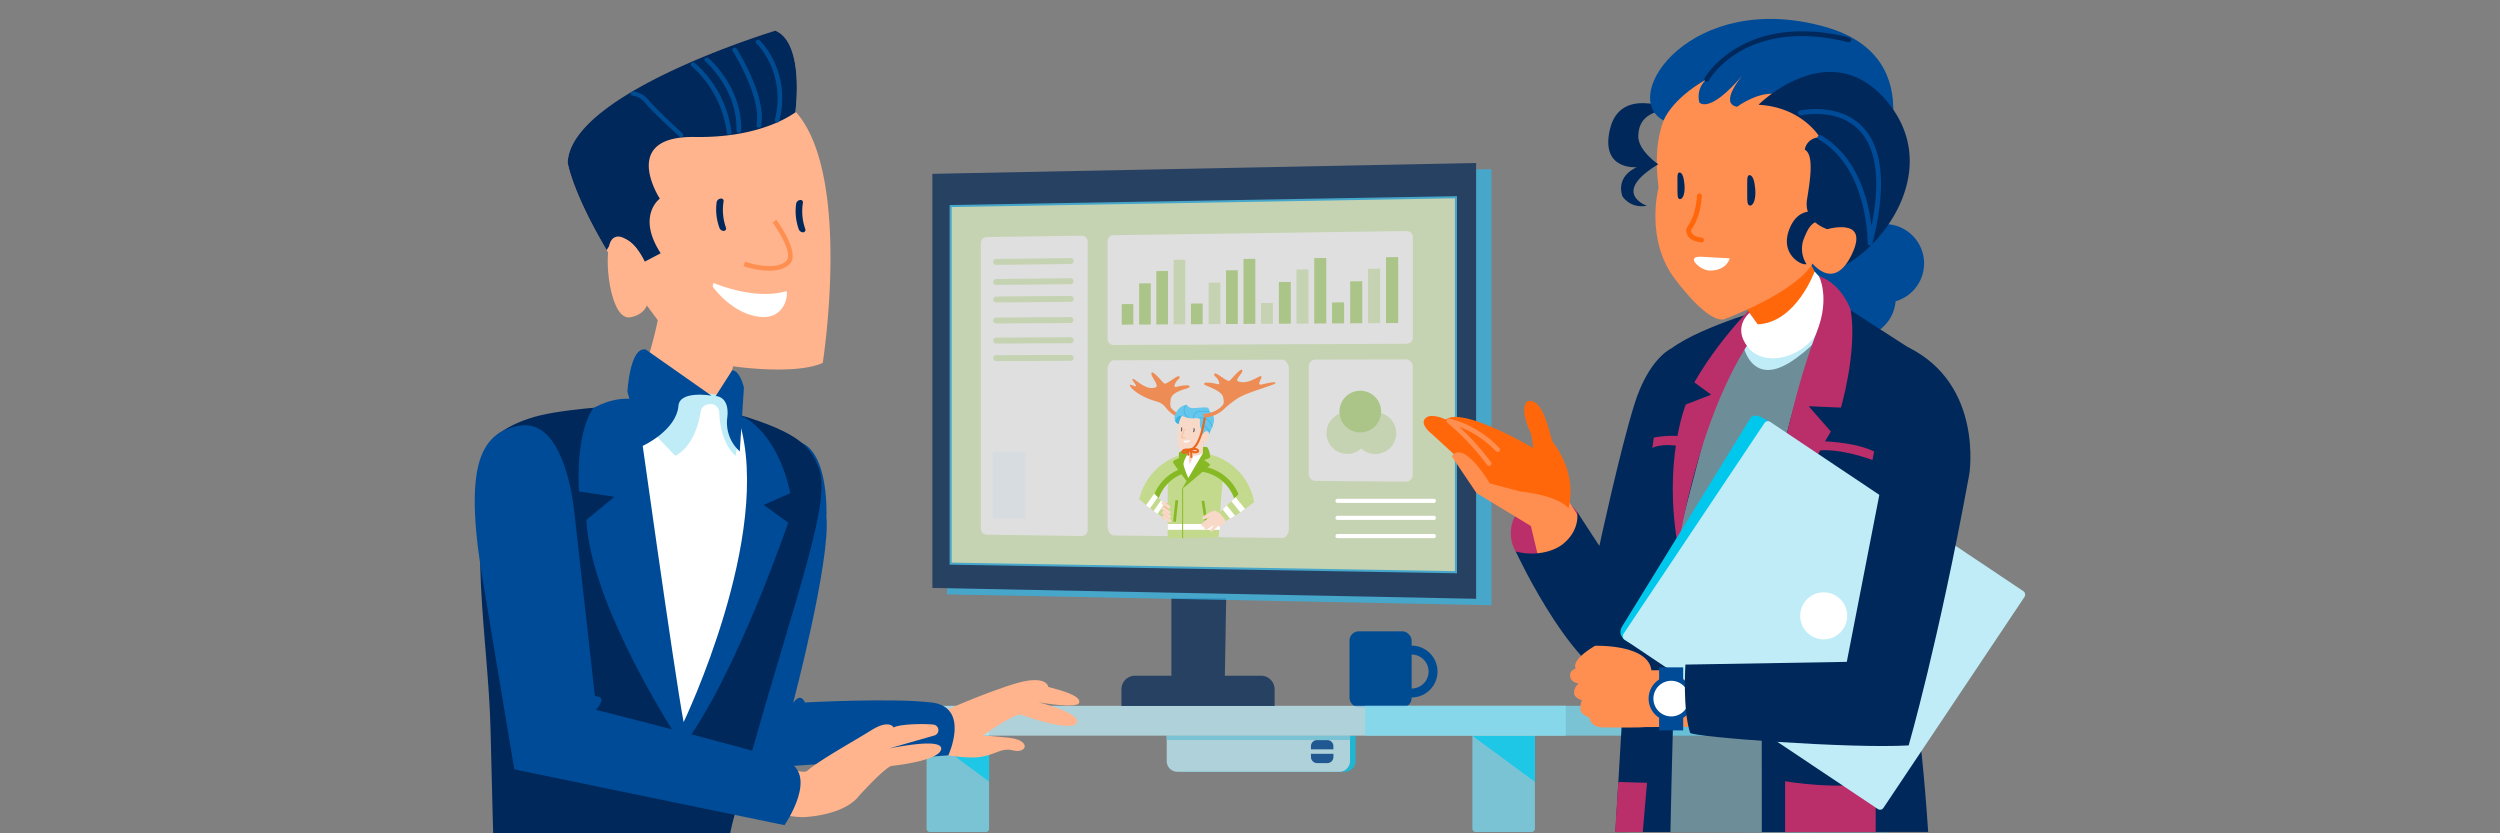 <svg xmlns="http://www.w3.org/2000/svg" viewBox="0 0 1200 400"><rect x="0" y="0" width="1200" height="400" fill="#808080" stroke="none"/><defs><style>.cls-1{isolation:isolate;}.cls-2{opacity:0.75;}.cls-3{fill:#78daf0;}.cls-4{opacity:0.25;}.cls-5{fill:#004b97;}.cls-6{fill:#00c8ed;}.cls-7{fill:#004c93;}.cls-8{fill:#bfecf7;}.cls-9{fill:#0a2c5a;}.cls-10{fill:#34b4e4;}.cls-11,.cls-13{fill:#ddefc4;}.cls-11{stroke:#34b4e4;}.cls-11,.cls-21,.cls-30{stroke-miterlimit:10;}.cls-12{fill:#fff;}.cls-14{fill:#badc8b;}.cls-15{mix-blend-mode:multiply;}.cls-16{fill:#ffb48d;}.cls-17{fill:#00285b;}.cls-18{fill:#ff8e51;}.cls-19{fill:#ba2e6a;}.cls-20{fill:#ff670a;}.cls-21,.cls-30{fill:none;}.cls-21{stroke:#fff;stroke-linecap:round;stroke-width:2px;}.cls-22{fill:#f4b38e;}.cls-23{fill:#ed8c55;}.cls-24{fill:#67c6eb;}.cls-25{fill:#35b3e3;}.cls-26{fill:#c3d98b;}.cls-27{fill:#f8d8c6;}.cls-28{fill:#87b925;}.cls-29{fill:#1e3056;}.cls-30{stroke:#e9661d;}</style></defs><g class="cls-1"><g id="Lager_3" data-name="Lager 3"><g class="cls-2"><path class="cls-3" d="M706.75,353.1h30a0,0,0,0,1,0,0v44.68a1.58,1.58,0,0,1-1.58,1.58H708.33a1.58,1.58,0,0,1-1.58-1.58V353.1A0,0,0,0,1,706.75,353.1Z"/></g><g class="cls-4"><rect class="cls-5" x="476.53" y="216.75" width="15.57" height="32.14"/></g><g class="cls-2"><polygon class="cls-6" points="736.76 375.29 736.76 353.18 706.75 353.18 736.76 375.29"/></g><g class="cls-2"><path class="cls-3" d="M444.76,351.53h30a0,0,0,0,1,0,0v46.25a1.58,1.58,0,0,1-1.58,1.58H446.34a1.58,1.58,0,0,1-1.58-1.58V351.53A0,0,0,0,1,444.76,351.53Z"/></g><g class="cls-2"><polygon class="cls-6" points="474.77 375.15 474.77 353.04 444.76 353.04 474.77 375.15"/></g><rect class="cls-7" x="647.77" y="303.03" width="29.81" height="36.48" rx="4.41"/><path class="cls-7" d="M677.57,334.78A12.44,12.44,0,1,1,690,322.34,12.45,12.45,0,0,1,677.57,334.78Zm0-20.59a8.15,8.15,0,1,0,8.15,8.15A8.16,8.16,0,0,0,677.57,314.19Z"/><g class="cls-2"><path class="cls-6" d="M562.67,353.2h88a0,0,0,0,1,0,0v12.15a5.1,5.1,0,0,1-5.1,5.1H567.77a5.1,5.1,0,0,1-5.1-5.1V353.2A0,0,0,0,1,562.67,353.2Z"/><path class="cls-8" d="M560,353.2h88a0,0,0,0,1,0,0v12.15a5.1,5.1,0,0,1-5.1,5.1H565.13a5.1,5.1,0,0,1-5.1-5.1V353.2A0,0,0,0,1,560,353.2Z"/><path class="cls-5" d="M632.2,355.23h4.89a2.94,2.94,0,0,1,2.94,2.94v1.52a0,0,0,0,1,0,0H629.26a0,0,0,0,1,0,0v-1.52A2.94,2.94,0,0,1,632.2,355.23Z"/><path class="cls-5" d="M632.2,361.83h4.89a2.94,2.94,0,0,1,2.94,2.94v1.52a0,0,0,0,1,0,0H629.26a0,0,0,0,1,0,0v-1.52a2.94,2.94,0,0,1,2.94-2.94Z" transform="translate(1269.3 728.12) rotate(180)"/><rect class="cls-3" x="560.03" y="353.14" width="88.04" height="2.1"/></g><g class="cls-2"><rect class="cls-8" x="310.44" y="338.79" width="441.13" height="14.32"/></g><g class="cls-2"><rect class="cls-3" x="655.21" y="338.79" width="168.1" height="14.32"/></g><g class="cls-2"><polygon class="cls-9" points="587.85 329.7 562.27 329.7 562.27 287.1 588.57 287.1 587.85 329.7"/><path class="cls-9" d="M538.29,330.87v8h73.53v-8a6.53,6.53,0,0,0-6.54-6.53H544.83A6.53,6.53,0,0,0,538.29,330.87Z"/></g><g class="cls-2"><polygon class="cls-10" points="715.91 290.52 454.61 285.3 454.61 86.42 715.91 81.2 715.91 290.52"/><polygon class="cls-9" points="708.54 287.42 447.54 282.21 447.54 83.44 708.54 78.23 708.54 287.42"/><polygon class="cls-11" points="698.86 274.67 456.31 270.55 456.31 98.9 698.86 94.67 698.86 274.67"/><path class="cls-12" d="M519.27,113.14l-45.71.66a2.86,2.86,0,0,0-2.74,2.92v137a2.85,2.85,0,0,0,2.74,2.91l45.71.65a2.81,2.81,0,0,0,2.8-2.87V116A2.81,2.81,0,0,0,519.27,113.14Z"/><path class="cls-13" d="M478.16,145.19a1.43,1.43,0,0,1,0-2.86l35.75-.3h0a1.43,1.43,0,0,1,0,2.86l-35.74.3Z"/><path class="cls-13" d="M478.16,136.78a1.43,1.43,0,0,1,0-2.86l35.75-.36h0a1.43,1.43,0,0,1,0,2.86l-35.74.36Z"/><path class="cls-13" d="M478.16,127.15a1.43,1.43,0,0,1,0-2.86l35.74-.43h0a1.43,1.43,0,0,1,0,2.86l-35.75.43Z"/><path class="cls-13" d="M478.16,173.32a1.43,1.43,0,1,1,0-2.86l35.75-.1h0a1.43,1.43,0,0,1,0,2.86l-35.74.1Z"/><path class="cls-13" d="M478.16,164.91a1.43,1.43,0,1,1,0-2.86l35.74-.16h0a1.43,1.43,0,0,1,0,2.86l-35.75.16Z"/><path class="cls-13" d="M478.16,155.28a1.43,1.43,0,0,1,0-2.86l35.75-.23h0a1.44,1.44,0,0,1,0,2.87l-35.75.22Z"/><path class="cls-12" d="M675.16,110.9l-140.73,2a2.92,2.92,0,0,0-2.81,3v46.78a2.84,2.84,0,0,0,2.81,2.9L675.16,165a3,3,0,0,0,3-3V113.85A2.92,2.92,0,0,0,675.16,110.9Z"/><path class="cls-12" d="M618.68,177.43v76c0,2.67-1.44,4.8-3.21,4.78l-42.55-.51a2,2,0,0,1-1-.24l-37.2-.44c-1.71,0-3.1-2.15-3.1-4.77V177.67c0-2.62,1.39-4.73,3.1-4.73l37.7-.12a1.82,1.82,0,0,1,.46-.06l42.55-.12C617.24,172.62,618.68,174.78,618.68,177.43Z"/><path class="cls-12" d="M674.81,172.52l-43.41.09a3.25,3.25,0,0,0-3.21,3.27v51.65a3.27,3.27,0,0,0,3.21,3.29l43.41.36a3.25,3.25,0,0,0,3.27-3.27v-52.1A3.28,3.28,0,0,0,674.81,172.52Z"/><polygon class="cls-14" points="560.64 155.71 555.04 155.74 555.04 130.13 560.64 130.06 560.64 155.71"/><polygon class="cls-13" points="568.93 155.66 563.32 155.69 563.32 124.7 568.93 124.63 568.93 155.66"/><polygon class="cls-14" points="552.37 155.76 546.79 155.79 546.79 136.04 552.37 135.98 552.37 155.76"/><polygon class="cls-14" points="543.99 155.81 538.43 155.84 538.43 145.98 543.99 145.94 543.99 155.81"/><polygon class="cls-14" points="594.15 155.51 588.48 155.54 588.48 129.76 594.15 129.7 594.15 155.51"/><polygon class="cls-14" points="602.56 155.46 596.87 155.49 596.87 124.3 602.56 124.23 602.56 155.46"/><polygon class="cls-13" points="585.78 155.56 580.12 155.59 580.12 135.71 585.78 135.65 585.78 155.56"/><polygon class="cls-14" points="577.28 155.61 571.65 155.64 571.65 145.72 577.28 145.67 577.28 155.61"/><polygon class="cls-13" points="628.08 155.31 622.33 155.34 622.33 129.39 628.08 129.32 628.08 155.31"/><polygon class="cls-14" points="636.6 155.26 630.83 155.29 630.83 123.89 636.6 123.82 636.6 155.26"/><polygon class="cls-14" points="619.59 155.36 613.86 155.39 613.86 135.38 619.59 135.32 619.59 155.36"/><polygon class="cls-13" points="610.99 155.41 605.27 155.44 605.27 145.45 610.99 145.41 610.99 155.41"/><polygon class="cls-13" points="662.49 155.1 656.66 155.14 656.66 129.01 662.49 128.95 662.49 155.1"/><polygon class="cls-14" points="671.12 155.05 665.28 155.09 665.28 123.47 671.12 123.4 671.12 155.05"/><polygon class="cls-14" points="653.89 155.15 648.08 155.19 648.08 135.04 653.89 134.99 653.89 155.15"/><polygon class="cls-14" points="645.17 155.21 639.38 155.24 639.38 145.18 645.17 145.14 645.17 155.21"/><path class="cls-13" d="M670.19,208.09a10,10,0,1,1-10-10.15A10,10,0,0,1,670.19,208.09Z"/><g class="cls-15"><path class="cls-13" d="M656.71,208a10,10,0,1,1-10-10.12A10,10,0,0,1,656.71,208Z"/></g><g class="cls-15"><path class="cls-14" d="M662.94,197.68a10,10,0,1,1-10-10.12A10,10,0,0,1,662.94,197.68Z"/></g></g><g class="cls-4"><polygon class="cls-6" points="330.54 388 330.54 366.68 301.6 366.68 330.54 388"/></g><path class="cls-16" d="M443.84,360.06s11.41,3.44,22.37,3.53,13.26-5.1,20.05-3.4,9.05-5.11-2.6-6.14L472,353s13.92-10.17,18-10c0,0,23.86,8.75,26.7,4.08s-18.25-10-18.25-10,18.88,3.4,19.61.11-8.51-5.79-14.94-7.48c0,0-.12-4.31-9.8-3s-41.74,14.65-48.12,18.61S443.84,360.06,443.84,360.06Z"/><path class="cls-5" d="M353.51,284.66l-5.77,85.14,107.45-7.22s10.72-23.16-8.08-25.4-60.77,0-60.77,0-1.85-5.23-5.66.3c0,0,18.06-68.42,16-89.4,0,0,1.86-38.65-18.45-36.42C370.15,212.53,352.17,230.82,353.51,284.66Z"/><path class="cls-17" d="M236.85,210.26s7-7.22,22.68-10.94,47.8-5.22,47.8-5.22l39,2.56s16.1,4.22,26.19,8.7c13.52,6,17.12,11,20.36,18.9,6.45,15.65-9.47,57.09-31.88,136.25-14.75,52.1-9.91,39.49-9.91,39.49H237s.45,34.93-1.53-49.39C234.45,305.88,223.79,257.75,236.85,210.26Z"/><path class="cls-12" d="M326.15,351.19S303.43,295,307.33,194.1l45.46-1.65s12.08,21.86,3.56,74.71S326.15,351.19,326.15,351.19Z"/><path class="cls-5" d="M327.79,358.34s-44.17-65.94-46.35-108.78l13.48-11.1-17-2.57s-2.09-26.74,6.75-39.88c0,0,9.88-6.26,20.71-4.22,0,0,18.4,132.07,22.76,154.82,0,0,43.18-89.95,26.68-144.39l.42-3s17.3,6.16,24.14,37.52l-12.81,5.61,11.76,8.52S353.54,323.86,327.79,358.34Z"/><path class="cls-16" d="M342.07,381.53S374.9,393,386.56,392.18c20-1.48,25.48-9.85,25.48-9.85s11.73-13.08,15.74-14.67a114,114,0,0,0,11.72-1.89c5.91-1.3,11.91-3.33,12.27-6.22s-5.86-3-12.19-2.31-12.75,2-12.75,2l12.8-3.67,9.12-2.61a2.68,2.68,0,0,0-.66-5.15c-4.58-.53-16.3-.28-19.14,1.39,0,0-2-4.15-10.84,1.38S393.52,364.74,387.47,370c-3,2.62-20-7-27.49-6S342.07,381.53,342.07,381.53Z"/><path class="cls-5" d="M232.64,284l14.23,85.3,129.68,26.77s17.62-25.38-.36-31.28-90.13-24.07-90.13-24.07,6.22-6.66-.5-6.55l-9.72-86.75s-3.61-46.9-26.36-43.12C229.32,207.67,222.22,225.5,232.64,284Z"/><path class="cls-16" d="M394.91,174.22c-13.84,6-43,1.6-43,1.6L348,190.63c-26.79-.64-43.72.24-43.72.24a214.41,214.41,0,0,0,11.47-37.18L293.57,124q-1.21-2-2.35-3.89c-16.67-28.08-18.74-42-18.74-42,1.35-33.66,99.66-63.33,99.66-63.33,14.18,5.77,9.66,38.72,9.66,38.72a2.68,2.68,0,0,0,.23.26C409.11,84.26,394.91,174.22,394.91,174.22Z"/><path class="cls-17" d="M381.8,53.49a2.68,2.68,0,0,0,.23.26c-4.61,3.33-19.92,12.46-48.43,12-36.61-.6-16.88,29.6-16.88,29.6s-11.3,8.16.41,26.22l-7.62,4s-9.49-20.8-18.29-5.52c-16.67-28.08-18.74-42-18.74-42,1.35-33.66,99.66-63.33,99.66-63.33C386.32,20.54,381.8,53.49,381.8,53.49Z"/><path class="cls-7" d="M373.06,58.78a1.11,1.11,0,0,1-1.14-1.25c5.7-22.71-8.7-36.57-8.84-36.71a1,1,0,0,1,0-1.45,1.19,1.19,0,0,1,1.58,0c.16.15,15.4,14.75,9.42,38.59A1.13,1.13,0,0,1,373.06,58.78Z"/><path class="cls-7" d="M364.25,61.3a1.23,1.23,0,0,1-.27,0,1,1,0,0,1-.88-1.19c2.76-13.12-11.28-35.43-11.42-35.65a1,1,0,0,1,.4-1.4,1.17,1.17,0,0,1,1.53.36c.6.94,14.6,23.18,11.68,37.06A1.11,1.11,0,0,1,364.25,61.3Z"/><path class="cls-7" d="M354.7,63.74h-.09a1.07,1.07,0,0,1-1.09-1c.54-20-14.86-33.19-15-33.32a1,1,0,0,1-.06-1.45,1.19,1.19,0,0,1,1.58-.06c.66.56,16.29,14,15.73,34.86A1.09,1.09,0,0,1,354.7,63.74Z"/><path class="cls-7" d="M350.05,64.63a1.08,1.08,0,0,1-1.16-.9,51.56,51.56,0,0,0-16.93-32,1,1,0,0,1-.12-1.45,1.2,1.2,0,0,1,1.58-.12,52.81,52.81,0,0,1,17.69,33.37,1.06,1.06,0,0,1-1,1.14Z"/><path class="cls-7" d="M326.93,65.8a1.14,1.14,0,0,1-.84-.29c-.54-.49-13.2-12-16.58-16.33a9.28,9.28,0,0,0-5.76-3.25,1,1,0,0,1-1-1.14,1.1,1.1,0,0,1,1.25-.9,11.64,11.64,0,0,1,7.3,4.08c3.28,4.16,16.21,16,16.34,16.08a1,1,0,0,1,0,1.45A1.14,1.14,0,0,1,326.93,65.8Z"/><path class="cls-8" d="M354.4,210.81l-1.31,8s-7.4-5.52-7.86-21.21a4.34,4.34,0,0,0-3-3.55c-2-.35-5.29.3-5.78,3.1-.57,3.26-2.71,16.56-12.31,21.65l-8.94-9.33,10-22.77,25.38,3.76Z"/><path class="cls-5" d="M351.45,177.74l-7.92,12.37s6.81-.05,5.56,10.37a18.55,18.55,0,0,0,6,16.19l2-30.64S355.21,177.82,351.45,177.74Z"/><path class="cls-5" d="M309.9,167.74l31.59,22.16s-15.22-2.64-15.83,4.85c-1,12-17.37,19.39-17.37,19.39L301.17,188S302.29,166.4,309.9,167.74Z"/><path class="cls-17" d="M346,95.32h0a1.13,1.13,0,0,1,1.31,1.39,25.6,25.6,0,0,0,1.1,12.43,1.17,1.17,0,0,1-.93,1.7h0a2.22,2.22,0,0,1-2.12-1.4A25.6,25.6,0,0,1,344,97,2.18,2.18,0,0,1,346,95.32Z"/><path class="cls-17" d="M384.08,96h0a1.13,1.13,0,0,1,1.31,1.39,25.6,25.6,0,0,0,1.1,12.43,1.17,1.17,0,0,1-.93,1.7h0a2.22,2.22,0,0,1-2.12-1.4,25.6,25.6,0,0,1-1.27-12.44A2.18,2.18,0,0,1,384.08,96Z"/><path class="cls-12" d="M377.38,139.78c-4.26,1.21-15,3.45-33.67-3.46,0,0-.43-.19-.77-.38,0,0-.78-.45-.84,1.47,0,.45,9.4,13.32,22.61,14.69S378.35,139.5,377.38,139.78Z"/><path class="cls-16" d="M305.42,119.15s-8.09-9.68-12.09-3.63-.6,39.44,9.57,36.7c0,0,5.7-.79,7.67-5.76"/><path class="cls-18" d="M370.56,129.91a38.81,38.81,0,0,1-13.65-2.18l.71-2.12c7.52,2.53,16.61,3.32,20-.63,2.56-3-2.8-12.72-6.77-18.15l1.8-1.32c1.16,1.58,11.2,15.63,6.67,20.92C377.35,128.71,374.17,129.72,370.56,129.91Z"/><circle class="cls-5" cx="873.08" cy="123.51" r="18.9"/><circle class="cls-19" cx="742.74" cy="255.95" r="17.57"/><path class="cls-18" d="M732.66,243.35l6.17,26s16.86,62.38,41.46,50.39c20.11-9.79-31.53-85.7-31.53-85.7Z"/><path class="cls-17" d="M802.15,167.33s-10.65,4.57-17.56,26.49-16.9,68.23-16.9,68.23L757,245.65s1.83,8.47-6.7,15.42c-4.54,3.7-13.55,6.11-22.74,3.64,0,0,30.39,65.68,54.55,63.75s20.07-53.59,20.07-53.59Z"/><g class="cls-4"><path class="cls-10" d="M917.54,185.87l-50-34.35-32.24,4.3L802.9,185.87,786.74,371.71l1.8,27.65s13.27,0,118.08.64Z"/></g><circle class="cls-5" cx="904.67" cy="126.45" r="18.9"/><circle class="cls-5" cx="891.05" cy="143.06" r="18.9"/><path class="cls-8" d="M836,162.59s3.07,26.31,26.29,9.24c20-14.68,14.84-23.16,14.84-23.16Z"/><path class="cls-20" d="M687.5,208.49l21.56,19.85,7.39,12.43,35.24,8.85.9-5s5.7-15-7.11-32.27c-1.6-2.16-4.11-21.29-12-19.84,0,0-5,2,1.42,15.69a58.47,58.47,0,0,1,1.07,6.89S702.07,195,694,201.39c0,0-8-3.94-10.33.06C682,204.39,687.5,208.49,687.5,208.49Z"/><path class="cls-18" d="M696.82,219l11.88,17.66,27.09,16.4s19.13,4.6,18.71-5.21-25.1-12-25.1-12L715.07,232S702.8,210.88,696.82,219Z"/><path class="cls-18" d="M714.77,223.68a1.17,1.17,0,0,1-.94-.48,118.83,118.83,0,0,0-19-20.21,1.16,1.16,0,0,1-.16-1.63,1.15,1.15,0,0,1,1.62-.17,122.07,122.07,0,0,1,19.39,20.66,1.15,1.15,0,0,1-.27,1.61A1.1,1.1,0,0,1,714.77,223.68Z"/><path class="cls-18" d="M718.78,216.87a1.15,1.15,0,0,1-.84-.36,47.7,47.7,0,0,0-22.58-13.29,1.16,1.16,0,0,1,.46-2.27,49.26,49.26,0,0,1,23.8,14,1.16,1.16,0,0,1-.84,2Z"/><path class="cls-17" d="M845.67,399.36c0-40.82-.07-100.87-.07-100.87s3.31-68.25,17.41-109,18.41-45,18.41-45L921,170l8.68,68-13.06,82.33s5.24,24.14,8.9,79"/><path class="cls-17" d="M801.81,399.36c1.11-57.39,4-142.69,4-142.69l18-68.88,20.73-32.24,1.07-6.88s-39.7,11.44-47.92,23-22.9,64.33-20,88.22,1.7,71.59,1.7,71.59l-4,67.9"/><path class="cls-19" d="M856.85,399.36V375s27.5,4.73,43.48,0v24.41"/><polyline class="cls-19" points="775.26 399.38 776.78 375.34 790.57 375.74 788.54 399.36"/><path class="cls-19" d="M871.77,211.71s17.27-.13,27.82,5l-.8,4.09s-16.31-6.19-27.15-4.37Z"/><path class="cls-19" d="M793.81,210.05s9.09-2,17.55.08L810.22,215s-10.59-3.06-17.09,0Z"/><path class="cls-18" d="M789.38,349s-.52.38-20.85.14c0,0-4.1-.29-5.28-3.47l-.5-1.37s-4.16-1.11-4.16-4.12.75-4.1.75-4.1-3.79-.86-3.79-3.62a5.92,5.92,0,0,1,2.24-4.41s-4.14-.4-4.14-3.91c0-4.85,8.37-3.76,17.93-5.47l-5.34.88s-5.61,4.15-9.63,1.65c0,0-3.92-3.45,9-11.22,0,0,25.57-.91,27.06,11.76H822v27.08Z"/><path class="cls-19" d="M850.27,138.13s-22.31,19.7-37,45.41l8.07,5.9-12.18,4.73S798,221.71,805.54,263c0,0,11.13-78.42,46.73-114.91Z"/><path class="cls-20" d="M835.35,143.56l12.11,18.13s3.8,2.84,7-1.9,19-24.81,19-24.81l-10.28-19.7Z"/><path class="cls-12" d="M871,130.35s-8.86,24.53-27.31,25.33l-3.94-5.5s-8.44,6.75-.72,16.51c7.06,8.92,23.69,6.38,32.74-6S883.75,143.41,871,130.35Z"/><path class="cls-18" d="M796.11,90.05s-6.65,24.77,7.85,43.84c12.69,16.69,20.47,20.68,24,19.23s36.33-13.87,43.16-28.53l7.61-14.06S901.84,50,846.81,35.62L834.55,35S788.45,31.85,796.11,90.05Z"/><path class="cls-12" d="M830.26,124l-13.4-.75c-5.79-.32-3.21,2.81-3.21,2.81s3,4,7.77,3.81C829.08,129.55,830.26,124,830.26,124Z"/><path class="cls-17" d="M808.55,88.58c.38,4.47-.85,7.06-2.16,7s-1.23-1.94-1.2-6.28c0-4.06-.3-6.57,1-6.52S808.26,85.16,808.55,88.58Z"/><path class="cls-17" d="M842.51,90.69c.43,5.1-1,8.07-2.47,8s-1.41-2.22-1.37-7.18c.05-4.63-.34-7.5,1.15-7.44S842.18,86.78,842.51,90.69Z"/><path class="cls-20" d="M816.69,116.33h-.13c-3.06-.33-5.19-1.34-6.31-3a4.78,4.78,0,0,1-.69-3.79l.17-.36c3.54-4.92,4.42-10.27,4.84-15.31a1.16,1.16,0,0,1,2.31.2c-.45,5.3-1.38,10.93-5.12,16.25a2.55,2.55,0,0,0,.43,1.75c.72,1,2.32,1.71,4.62,2a1.15,1.15,0,0,1-.12,2.3Z"/><path class="cls-17" d="M801.79,52.4s-24-10.84-28.95,9.38,12.9,18.47,12.9,18.47S775.61,84,778.67,94.06c0,0,3.48,6.16,11.87,4.72,0,0-17.66-6,5.41-19.93,0,0-10-6.72-9.58-13.9C786.64,60.65,787.9,53.6,801.79,52.4Z"/><path class="cls-5" d="M901.53,83.27S929.35,28,876.17,12.93c-63.95-18.17-99.58,33.24-77.65,44.9,0,0,3.65-10.19,20.71-19.84,0,0-5.18,3.68-3.6,11.1,0,0,4.47,6.27,21-13.21,0,0-11.88,13.75-2.84,15.36,0,0,11.16-8.4,20.69-5.75Z"/><path class="cls-17" d="M844.07,50.29s33.63-33.57,60.78-2.68,1.83,68.11-19.05,79.55l-7.07-16.63s-13.21-3-11.35-14.79c1.29-8.23,3.63-21.45-1.09-23.9A7,7,0,0,1,873.57,66S865.23,51.45,844.07,50.29Z"/><path class="cls-19" d="M848.06,268s19.31-42,30.75-60.87L868.18,195l15.48.65s7.91-26.92,4.7-46.76c0,0-3.85-12.31-15.3-16.42,0,0,5.51,10.25-.9,26.61S853.53,214.63,848.06,268Z"/><path class="cls-17" d="M819.23,39.15a1.12,1.12,0,0,1-.56-.15,1.15,1.15,0,0,1-.45-1.57c.18-.32,18.63-32.1,69.47-19.42a1.15,1.15,0,0,1-.56,2.24c-25.67-6.4-42.48-1.08-52.07,4.51-10.38,6-14.78,13.72-14.82,13.8A1.15,1.15,0,0,1,819.23,39.15Z"/><path class="cls-5" d="M897.62,117.83l-.15,0a1.16,1.16,0,0,1-1-1.16c0-.36.32-36-23.47-49.69a1.15,1.15,0,1,1,1.15-2c10.36,6,17.91,16.83,21.82,31.39a83.62,83.62,0,0,1,2.32,12.26c4.47-22,2.44-37.57-6.06-46.29-10.48-10.77-27.59-7-27.76-7a1.16,1.16,0,0,1-1.38-.88,1.14,1.14,0,0,1,.87-1.38c.75-.17,18.51-4,29.92,7.64C903.94,71,905.58,90,898.74,117A1.16,1.16,0,0,1,897.62,117.83Z"/><path class="cls-18" d="M868.63,124.81s11,16.42,20.21-2.63-13.27-11.77-13.27-11.77"/><path class="cls-6" d="M781.22,308l123.84,56.12c2.18,1.45-4.59,21-3.14,18.85l64.63-96.64c1.45-2.17-10.61,1.15-12.78-.3L850.46,203.28c-2.17-1.45-8.43-6-10.33-2.47L778.7,300.57C777.25,302.75,777.25,305.93,781.22,308Z"/><rect class="cls-8" x="800.44" y="232.51" width="150.15" height="125.76" rx="1.91" transform="translate(1439.11 1027.62) rotate(-146.23)"/><circle class="cls-12" cx="875.38" cy="295.6" r="11.29"/><path class="cls-17" d="M880.92,105.48s-15.71-11.53-22,4.44c-4.85,12.24,6.16,17.84,8.19,16.83a13.5,13.5,0,0,1-1.22-12.29C868.62,107.91,870.13,104.77,880.92,105.48Z"/><rect class="cls-5" x="796.37" y="320.33" width="11.56" height="30.26"/><circle class="cls-12" cx="802.19" cy="335.33" r="9.71"/><path class="cls-5" d="M802.19,346.19a10.86,10.86,0,1,1,10.86-10.86A10.87,10.87,0,0,1,802.19,346.19Zm0-19.41a8.55,8.55,0,1,0,8.55,8.55A8.57,8.57,0,0,0,802.19,326.78Z"/><path class="cls-17" d="M915.89,166.69l-29.43,151L809,319s-1.41,21.76,2.27,32.74c.67,2,77.49,7.73,104.89,6.05,0,0,14.2-49,29.1-130.14C945.29,227.61,952.22,184.59,915.89,166.69Z"/><line class="cls-21" x1="642.02" y1="248.58" x2="688.25" y2="248.58"/><line class="cls-21" x1="642.02" y1="257.31" x2="688.25" y2="257.31"/><line class="cls-21" x1="642.02" y1="240.41" x2="688.25" y2="240.41"/><path class="cls-22" d="M577.6,212.05l-.22-.73-.61.3s.09,2-.51,2.55-2.76,1.36-6.27,1.58l-.07,2.38-.17,6,3.07-.85a30.25,30.25,0,0,0,4.57-5.72C577.37,216,577.48,213.48,577.6,212.05Z"/><path class="cls-23" d="M543.3,184.85c4.79,2.11-.68-2.48.36-2.95s6,5.67,10.88,4.1c2.52-.73-3-6-1.68-7.16.65-.88,4.84,4.25,5.91,5.19s6.72-4.52,7.31-3.29-1,1.08-2,3.41.53,1.5,2.17,1.18,5.68-.89,4.57.63c-.92.74-8.71,1.85-8.92,6-.4,3.44.08,3.64,1,4.7a13.81,13.81,0,0,0,8.71,3.33l-.79,1.77a15.45,15.45,0,0,1-10.15-4.86c-1.19-1-1.81-3.14-5.41-4.16C544.32,189.7,540.3,183.53,543.3,184.85Z"/><path class="cls-24" d="M569.57,194.35s1.14,1.27,2,1.4c1.24.5,7-.64,8.16,0,.79.45.86,1.89.86,1.89,2.27,1.28,2.05,2.86,2.16,4.49A26,26,0,0,1,580,209a1.56,1.56,0,0,0-2.71-.25l-1-.51c.81-1.62,0-2.45,0-2.45s-.72-.78-.33-4.93c0,0-1.82-.05-2.1,0-.76,0-7.57,2.79-8.19,2.73C561.28,201.46,565.34,194.55,569.57,194.35Z"/><path class="cls-25" d="M580.55,197.68a3,3,0,0,0,0-.32,17.84,17.84,0,0,0-5.9.24c-2.13.7-2,3.22-2,3.25a.15.15,0,0,0,.16.14h0a.15.15,0,0,0,.15-.16s-.13-2.31,1.77-2.93S580.16,197.64,580.55,197.68Z"/><path class="cls-25" d="M571.76,201.37h0a.16.16,0,0,0,.16-.16.17.17,0,0,0-.13-.16,4.38,4.38,0,0,1-3-2.76,3.39,3.39,0,0,1,.8-3.83h0c-.06-.07-.1-.11-.11-.11l-.24,0a3.74,3.74,0,0,0-.74,4A4.6,4.6,0,0,0,571.76,201.37Z"/><path class="cls-25" d="M566.9,202.22l.45-2.58a2.49,2.49,0,0,0-2,.43,4,4,0,0,0-1.26,2,3.25,3.25,0,0,0,1.57,1.49,2.44,2.44,0,0,0,.65-.14Z"/><path class="cls-26" d="M554.15,237.06l2,2.07h0a19.14,19.14,0,0,1,36.27.16l2.09-1.95.75-.7,6.64,3.75c-2.8-13.19-14.11-23-27.64-23-13.06,0-24,9.18-27.32,21.67l3.71-5.51Z"/><path class="cls-27" d="M571.76,200.78a16.05,16.05,0,0,0,2.08.05c.28,0,2.1,0,2.1,0a15.93,15.93,0,0,0,.33,4.93s.93.42,0,2.44l1,.52s1.19-2.81,2.42-.81c-.09.18-.19.35-.3.54l-1.79,3.56c-.12,1.43-.23,4-.2,5.53,0,0-4.17,6.89-7.68,7.54l.2-7,.07-2.38a12.06,12.06,0,0,1-4-.19s-2.23-10.7,1.35-15.92A11.84,11.84,0,0,0,571.76,200.78Z"/><path class="cls-22" d="M561.18,241.76l-2.08-.58s-1.55,6.41-1.18,7.17,2.15,1.15,2.15,1.15.87.16,1.11-1.21A55.5,55.5,0,0,0,561.18,241.76Z"/><path class="cls-26" d="M560.52,258.36V229.42l5.94-5.71,3.6,7.87,7.19-8.93L587,230s-1.47,14.19-2,27.91"/><path class="cls-28" d="M574.27,226.19a19.57,19.57,0,0,1,18.17,13.1l2.09-1.95a21.85,21.85,0,0,0-40.38-.28l2,2.07A19.57,19.57,0,0,1,574.27,226.19Z"/><path class="cls-12" d="M570.89,218.58a7.45,7.45,0,0,0,0,4,6,6,0,0,0,1.63-3.86s3.58.28,5.38-1.75l-1.16,4.79s-3.08,6.48-3.08,6.67-3.6,3.19-3.6,3.19l-3.6-7.87,1-4.19,1-1.67A8.92,8.92,0,0,0,570.89,218.58Z"/><path class="cls-29" d="M573.07,205.54h0c-.12,0-.19.07-.17.17a3,3,0,0,1-.11,1.55.13.13,0,0,0,.07.19h.06a.31.31,0,0,0,.28-.18,3,3,0,0,0,.13-1.54A.27.27,0,0,0,573.07,205.54Z"/><path class="cls-29" d="M567.19,205.16h0c-.12,0-.19.07-.17.17a3,3,0,0,1-.11,1.55.13.13,0,0,0,.07.19H567a.31.31,0,0,0,.28-.18,3,3,0,0,0,.13-1.54A.28.28,0,0,0,567.19,205.16Z"/><path class="cls-27" d="M577.79,207.89s1.21-1.54,2.26-.57c.71.66-.29,5-1.81,5a1.32,1.32,0,0,1-1-.9"/><path class="cls-12" d="M568.07,211.49a14.11,14.11,0,0,0,3.18-.16h.08s.1,0,0,.09a3.15,3.15,0,0,1-1.89,1C568.11,212.48,568,211.48,568.07,211.49Z"/><path class="cls-26" d="M556.17,239.13h0l-2-2.07-3.48-3.56L547,239c-.06.21-.11.42-.16.63.65.55,3.09,2.64,5.44,4.51.87.69,1.75,1.36,2.55,1.94s2.73,1.82,3.3,2.11l1.4-6.13Z"/><path class="cls-26" d="M601.92,240.39l-6.64-3.75-.75.71-2.09,1.94-7.26,6.8,1.59,4.63a46.84,46.84,0,0,0,7-3.79c.92-.59,1.8-1.19,2.62-1.77,2.56-1.8,4.78-3.5,5.64-4.18C602,240.78,602,240.59,601.92,240.39Z"/><polygon class="cls-12" points="560.52 254.31 585.51 254.31 585.68 251.51 560.52 251.51 560.52 254.31"/><path class="cls-12" d="M586.84,244.53l3.56,4.41c.83-.45,1.65-.93,2.44-1.42l-4-4.9Z"/><path class="cls-12" d="M593.1,238.68l-.66.61-1.39,1.3,4.28,5.31,1.07-.74,1.22-.88Z"/><path class="cls-12" d="M557.3,240.14l-3.59,5.15,1.08.8c.21.16.5.35.81.56l3.46-5Z"/><path class="cls-12" d="M552,244l3.69-5.3-1.57-1.62L554,237l-2,2.8-1.9,2.73C550.78,243,551.4,243.48,552,244Z"/><rect class="cls-28" x="559.15" y="244.63" width="10.37" height="1.32" transform="translate(260.25 780.24) rotate(-83.88)"/><rect class="cls-28" x="577.52" y="240.34" width="1.32" height="10.37" transform="translate(-30.51 90.39) rotate(-8.71)"/><path class="cls-28" d="M566,219.91s-3.06,1.13-3,1.87,7.1,9.8,7.1,9.8l.83-.9s-2.83-6.28-2.84-7.92,1.87-4.63,1.87-4.63l.07-2.38s-3.89.82-4.11,1.59A8.38,8.38,0,0,0,566,219.91Z"/><path class="cls-27" d="M588.18,250.08s-1.21,2.83-3.37,2.56c-.7-.09-2.95,3.22-3.9,2.45-.59-.5.86-1.52,1.86-3.1,0,0-.61.31-1.89,1.12a14.38,14.38,0,0,1-1.6,1.07c-.77.32-1.84-.55-1-1.39a1.85,1.85,0,0,1-1,0c-.5-.21-.73-.84-.18-1.57a18.67,18.67,0,0,1,4.26-3.42s-3.65,2-4.11,1.3.23-1.19.73-1.54c3.52-2.46,5.27-2.46,5.27-2.46l2,1S588.14,249.07,588.18,250.08Z"/><path class="cls-27" d="M560.72,244.06l-2.87-1.93a.69.69,0,0,1-.19-.94l.12-.17a.68.68,0,0,1,.94-.18l2.7,1.81a.88.88,0,0,1,.24,1.22h0A.69.69,0,0,1,560.72,244.06Z"/><path class="cls-27" d="M560.7,246.58l-2.89-1.94a.66.66,0,0,1-.18-.93h0l.12-.18a.66.66,0,0,1,.93-.18h0l2.89,1.94a.77.77,0,0,1,.21,1.08h0a.78.78,0,0,1-1.08.21Z"/><path class="cls-27" d="M561.08,250.65l-2.89-1.94a.67.67,0,0,1-.19-.93h0l.13-.18a.66.66,0,0,1,.93-.18h0l2.89,1.94a.78.78,0,0,1,.21,1.08h0a.78.78,0,0,1-1.08.21Z"/><path class="cls-27" d="M560.9,248.58,558,246.64a.66.66,0,0,1-.18-.93h0l.12-.18a.66.66,0,0,1,.93-.18h0l2.89,1.94a.77.77,0,0,1,.21,1.08h0a.78.78,0,0,1-1.08.21Z"/><path class="cls-28" d="M567.56,234.42h.23s13-10.78,13.08-11.27-3-2.32-3-2.32,3-.88,3-1.4a10.29,10.29,0,0,0-1.18-4.52c-.41-.62-2.24-.37-2.24-.37l-.06,3S569.59,230.69,567.56,234.42Z"/><path class="cls-28" d="M567.44,234.42h.46v23.79c0,.08-.1.15-.23.15h0c-.12,0-.23-.07-.23-.15Z"/><path class="cls-22" d="M568.14,210.34A1.36,1.36,0,0,1,567,210a.56.56,0,0,1,.09-.65,18.7,18.7,0,0,0,1.21-3.25.16.16,0,0,1,.19-.12.17.17,0,0,1,.12.19v0a18.26,18.26,0,0,1-1.25,3.35c-.09.13-.12.23-.08.29s.71.32,1.59.19a.14.14,0,0,1,.18.12.16.16,0,0,1-.12.19h0A4.74,4.74,0,0,1,568.14,210.34Z"/><path class="cls-25" d="M578.39,200.69a4.25,4.25,0,0,0-3.42.16l.79,0a4.4,4.4,0,0,1,2.54.12c2,.65,3,2.67,3.5,4.13.07-.17.13-.34.18-.5A6,6,0,0,0,578.39,200.69Z"/><path class="cls-25" d="M580.59,207.86c.06-.13.13-.25.19-.38a7,7,0,0,0-3.11-3.54.15.15,0,0,0-.21.08.15.15,0,0,0,.08.21h0A6.94,6.94,0,0,1,580.59,207.86Z"/><path class="cls-23" d="M605.7,184.53c-3.18.77.69-3.48-.35-3.94s-5.91,4.11-10.82,2.54c-2.52-.73,2.9-4.46,1.61-5.6-.64-.88-4.83,4.24-5.9,5.19s-6.72-4.52-7.31-3.3,1,1.09,2,3.42-.53,1.49-2.18,1.18-5.68-.89-4.57.63c.92.74,8.14,2.69,8.92,6s-.07,3.64-1,4.7a13.79,13.79,0,0,1-8.71,3.33l.8,1.77a15.44,15.44,0,0,0,10.14-4.87,50.13,50.13,0,0,1,5.42-4.15c4.3-3.06,18-6.54,18.44-7.49S608.89,183.77,605.7,184.53Z"/><path class="cls-30" d="M578.29,200.4s-1.83,14.44-7,15.46"/><path class="cls-30" d="M571,215.87s2.52-.62,3.31-.19c.74.19,1.39,1.3-.3,1.4A4.39,4.39,0,0,1,571,215.87Z"/><path class="cls-30" d="M571.1,215.86s-2.27-.22-2.9.25c-.62.25-1.05,1.3.44,1.17A3.85,3.85,0,0,0,571.1,215.86Z"/><path class="cls-30" d="M571,215.9c1.08.5.8,3,.85,3.88"/><path class="cls-30" d="M571.1,215.9c-.89.52-.66,1.88-.7,2.79"/></g></g></svg>
